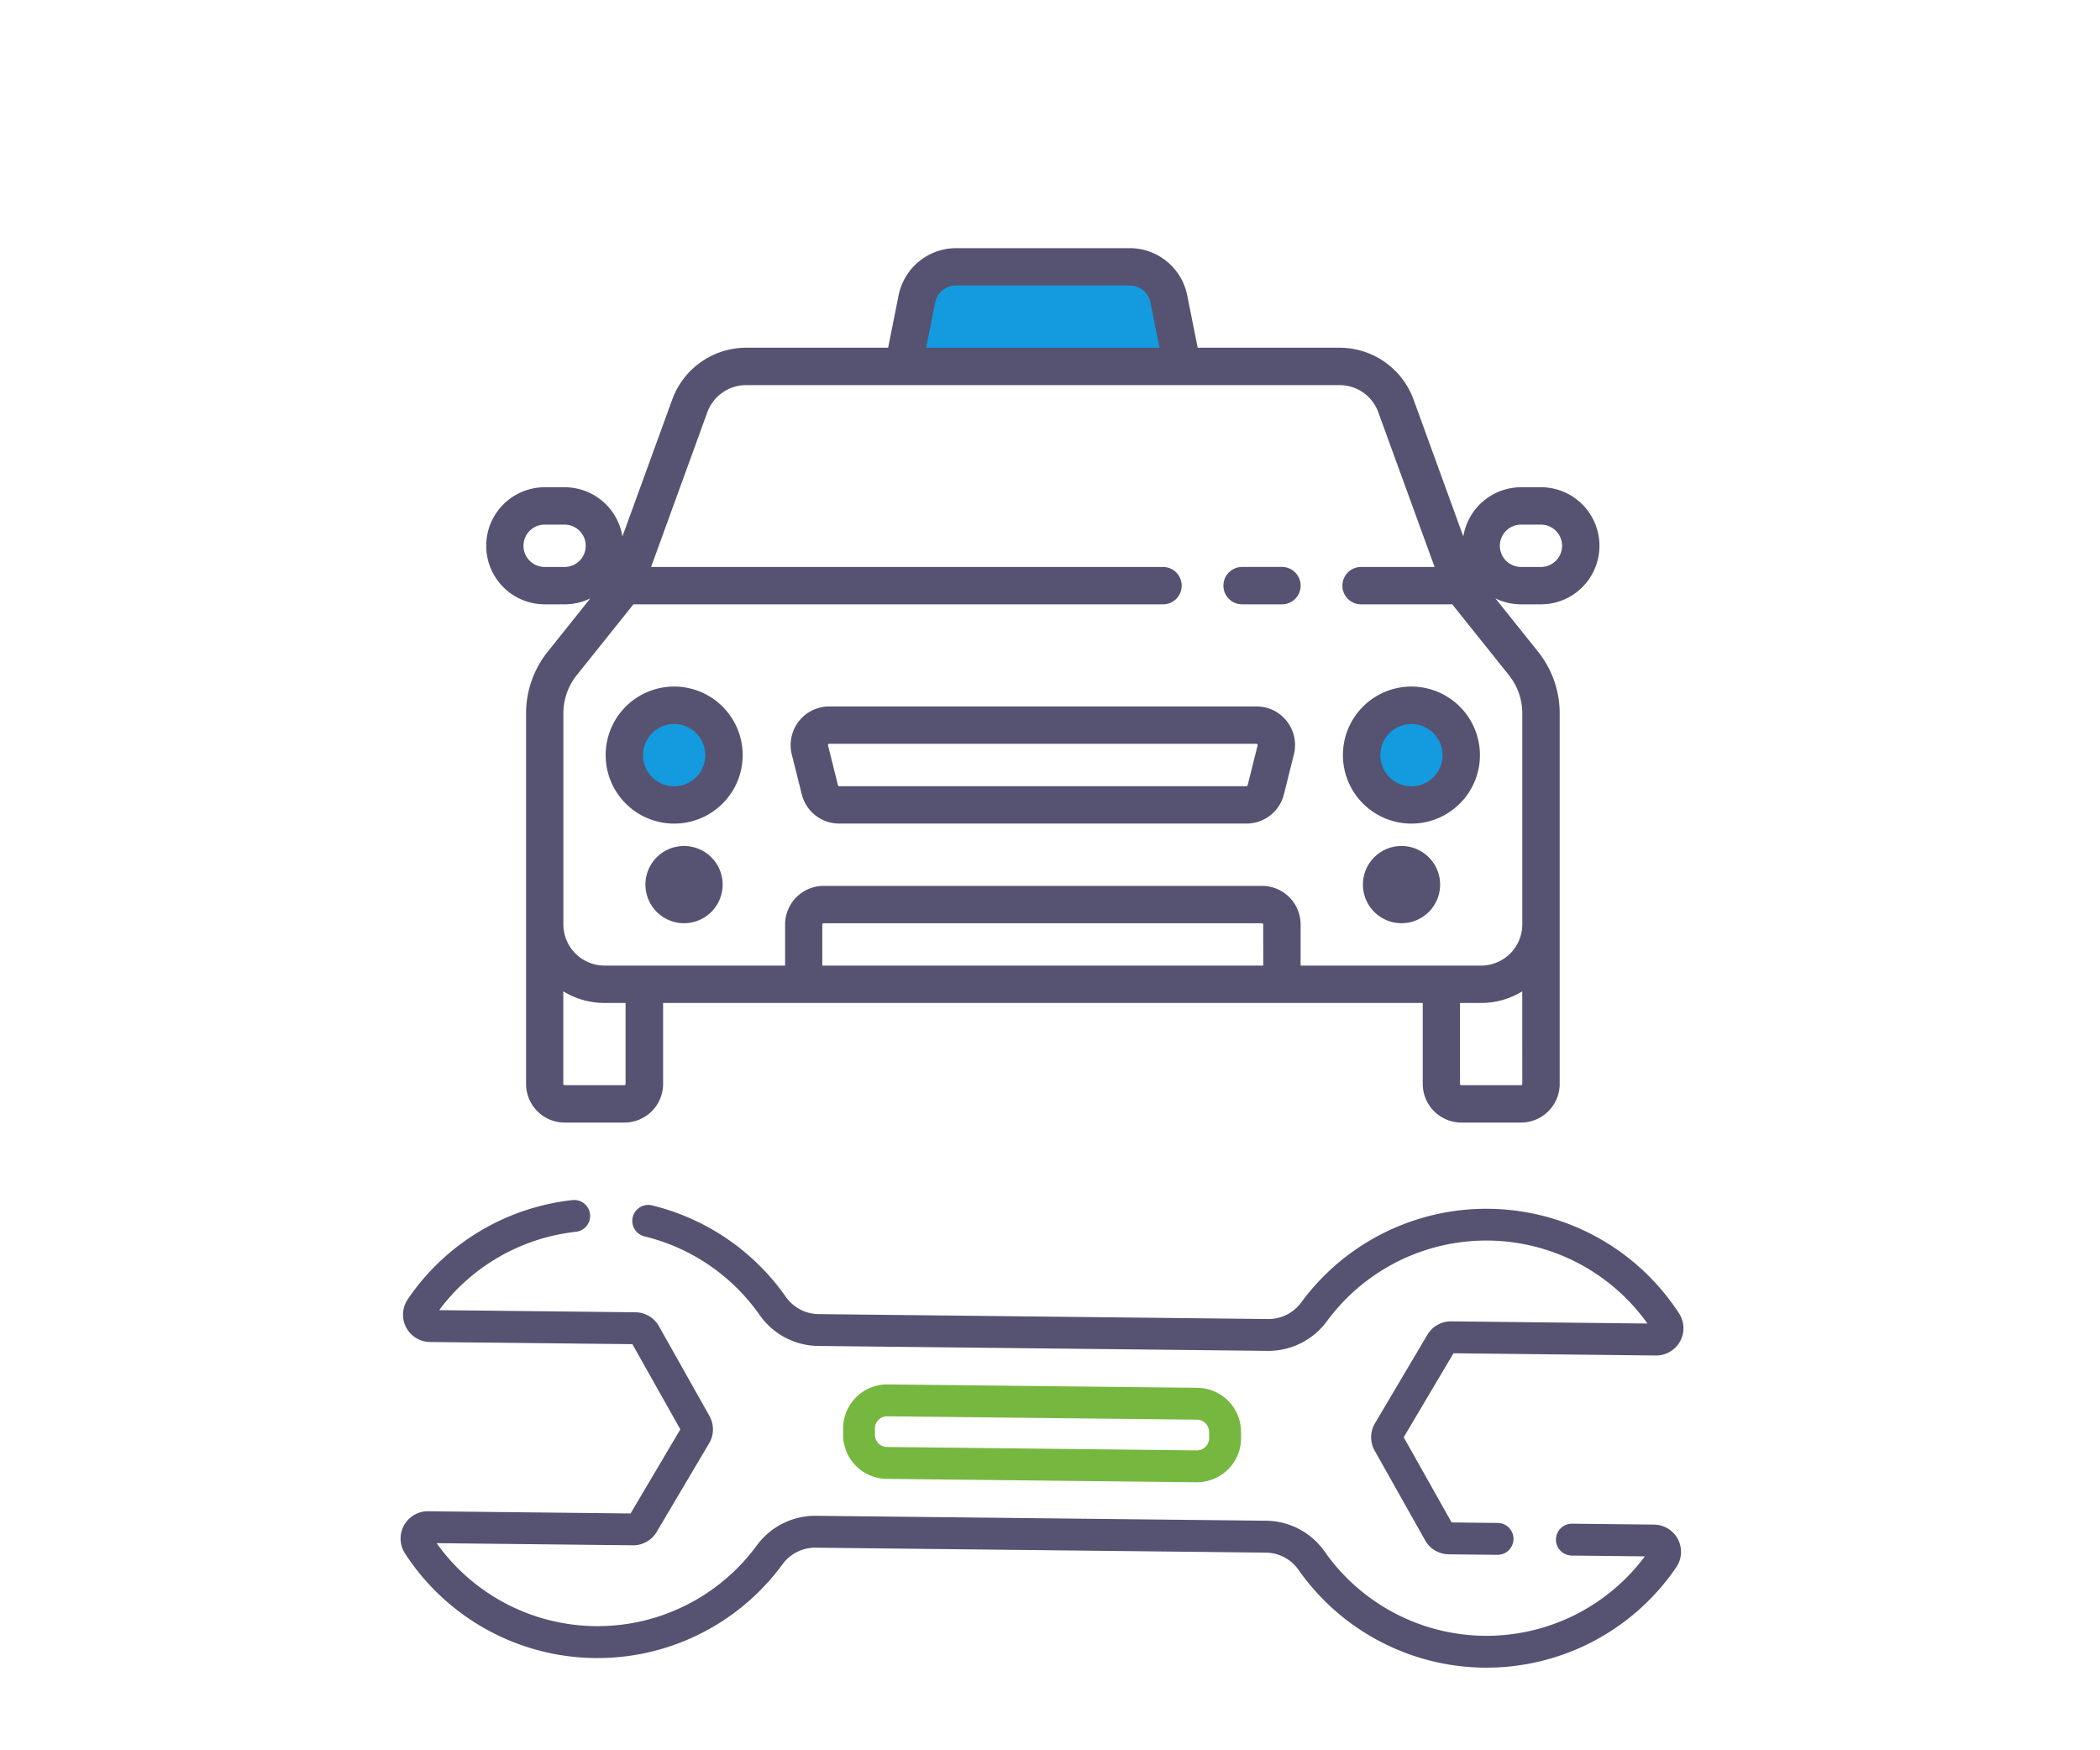 <svg xmlns="http://www.w3.org/2000/svg" xmlns:xlink="http://www.w3.org/1999/xlink" width="120" height="100" viewBox="0 0 120 100"><defs><clipPath id="b"><rect width="120" height="100"/></clipPath></defs><g id="a" clip-path="url(#b)"><g transform="translate(27.777 14.173)"><path d="M2844.829,3338a2.7,2.7,0,1,1-2.7-2.7,2.7,2.7,0,0,1,2.7,2.7" transform="translate(-2789.346 -3308.841)" fill="#149ade"/><path d="M2729.677,3337.694a2.7,2.7,0,1,1-2.7-2.7,2.7,2.7,0,0,1,2.7,2.7" transform="translate(-2716.016 -3308.647)" fill="#149ade"/><path d="M2767.074,3269.895a10.6,10.6,0,0,1,.248-1.219c.406-1.566,1.4-4.09,3.572-4.182,3.161-.132,9.88-.262,10.8,1.054a12.527,12.527,0,0,1,1.315,4.215" transform="translate(-2743.27 -3263.703)" fill="#149ade"/><path d="M2820.882,3312.617h-2.276a1.068,1.068,0,1,0,0,2.136h2.276a1.068,1.068,0,1,0,0-2.136" transform="translate(-2775.405 -3294.398)" fill="#565271"/><path d="M2777.8,3335.411a2.2,2.2,0,0,0-1.741-.85h-24.413a2.209,2.209,0,0,0-2.139,2.743l.571,2.278a2.2,2.2,0,0,0,2.138,1.67h23.273a2.2,2.2,0,0,0,2.14-1.67l.569-2.278a2.2,2.2,0,0,0-.4-1.893m-1.671,1.375-.572,2.278a.072.072,0,0,1-.068.054h-23.273a.072.072,0,0,1-.068-.054l-.569-2.278a.074.074,0,0,1,.067-.09h24.413a.062.062,0,0,1,.054.029.066.066,0,0,1,.016.061" transform="translate(-2732.039 -3308.373)" fill="#565271"/><path d="M2761.808,3282.81a3.345,3.345,0,1,0,0-6.69h-1.134a3.35,3.35,0,0,0-3.3,2.813l-2.847-7.832a4.5,4.5,0,0,0-4.214-2.952h-8.117l-.6-3a3.352,3.352,0,0,0-3.279-2.689h-9.93a3.357,3.357,0,0,0-3.281,2.689l-.6,3h-8.12a4.5,4.5,0,0,0-4.214,2.952l-2.849,7.831a3.348,3.348,0,0,0-3.3-2.812h-1.138a3.345,3.345,0,1,0,0,6.69h1.138a3.347,3.347,0,0,0,1.465-.339l-2.439,3.051a5.641,5.641,0,0,0-1.232,3.511v21.177a2.208,2.208,0,0,0,2.206,2.208h3.416a2.21,2.21,0,0,0,2.209-2.208v-4.626h43.408v4.626a2.21,2.21,0,0,0,2.208,2.208h3.417a2.209,2.209,0,0,0,2.2-2.208v-21.177a5.635,5.635,0,0,0-1.231-3.511l-2.441-3.051a3.349,3.349,0,0,0,1.467.339Zm-55.791-2.135h-1.138a1.21,1.21,0,1,1,0-2.42h1.138a1.21,1.21,0,0,1,0,2.42m21.176-15.11a1.213,1.213,0,0,1,1.187-.973h9.93a1.211,1.211,0,0,1,1.186.973l.518,2.585h-13.338Zm-17.69,44.646a.07.07,0,0,1-.07.071h-3.416a.072.072,0,0,1-.072-.071v-5.291a4.479,4.479,0,0,0,2.35.664h1.208Zm36.441-6.76h-25.2V3301.1a.071.071,0,0,1,.071-.07h25.051a.074.074,0,0,1,.073.07Zm14.8,6.76a.071.071,0,0,1-.071.071h-3.417a.069.069,0,0,1-.071-.071v-4.626h1.209a4.474,4.474,0,0,0,2.348-.664Zm-.765-23.355a3.5,3.5,0,0,1,.765,2.178V3301.1a2.354,2.354,0,0,1-2.348,2.349h-10.319V3301.1a2.21,2.21,0,0,0-2.207-2.205h-25.051a2.207,2.207,0,0,0-2.2,2.205v2.349h-10.32a2.353,2.353,0,0,1-2.35-2.349v-12.067a3.491,3.491,0,0,1,.766-2.178l3.236-4.045h30.229a1.068,1.068,0,1,0,0-2.135h-29.219l3.216-8.844a2.358,2.358,0,0,1,2.209-1.545h33.928a2.348,2.348,0,0,1,2.2,1.545l3.219,8.844h-4.168a1.068,1.068,0,1,0,0,2.135h5.177Zm-.518-7.392a1.213,1.213,0,0,1,1.212-1.209h1.134a1.21,1.21,0,1,1,0,2.42h-1.134a1.213,1.213,0,0,1-1.212-1.211" transform="translate(-2701.533 -3262.455)" fill="#565271"/><path d="M2728.824,3356.513a2.206,2.206,0,1,0,2.2,2.206,2.208,2.208,0,0,0-2.2-2.206" transform="translate(-2717.507 -3322.352)" fill="#565271"/><path d="M2841.683,3356.513a2.206,2.206,0,1,0,2.208,2.206,2.21,2.21,0,0,0-2.208-2.206" transform="translate(-2789.375 -3322.352)" fill="#565271"/><path d="M2724.263,3331.429a3.915,3.915,0,1,0,3.914,3.916,3.918,3.918,0,0,0-3.914-3.916m0,5.7a1.779,1.779,0,1,1,1.778-1.779,1.782,1.782,0,0,1-1.778,1.779" transform="translate(-2713.515 -3306.377)" fill="#565271"/><path d="M2840.255,3331.429a3.915,3.915,0,1,0,3.913,3.916,3.922,3.922,0,0,0-3.913-3.916m0,5.7a1.779,1.779,0,1,1,1.779-1.779,1.781,1.781,0,0,1-1.779,1.779" transform="translate(-2787.377 -3306.377)" fill="#565271"/></g><g transform="translate(22.886 68.566)"><path d="M2785.076,3436.263l-17.7-.193a2.522,2.522,0,0,0-2.547,2.492l0,.357a2.523,2.523,0,0,0,2.493,2.548l17.7.193a2.523,2.523,0,0,0,2.547-2.492l0-.357a2.523,2.523,0,0,0-2.493-2.547Zm-.039,3.576-17.7-.194a.7.7,0,0,1-.69-.706l0-.357a.7.7,0,0,1,.706-.691l17.7.193a.7.7,0,0,1,.691.706l0,.358a.7.7,0,0,1-.707.691Zm0,0" transform="translate(-2739.538 -3425.539)" fill="#76b740"/><path d="M2784.665,3421.668l-3,5.067a1.562,1.562,0,0,0-.016,1.557l2.888,5.131a1.562,1.562,0,0,0,1.339.793l2.787.03a.91.91,0,0,0,.02-1.821l-2.635-.029-2.738-4.866,2.844-4.8,11.569.127a1.559,1.559,0,0,0,1.325-2.4,13.133,13.133,0,0,0-21.588-.64,2.321,2.321,0,0,1-1.883.958l-25.722-.282a2.322,2.322,0,0,1-1.862-1,13.119,13.119,0,0,0-7.622-5.208.911.911,0,1,0-.431,1.77,11.294,11.294,0,0,1,6.563,4.485,4.144,4.144,0,0,0,3.332,1.772l25.722.281a4.151,4.151,0,0,0,3.369-1.7,11.309,11.309,0,0,1,18.312.138l-11.218-.124a1.561,1.561,0,0,0-1.355.764Zm0,0" transform="translate(-2725.984 -3413.979)" fill="#565271"/><path d="M2711.45,3419.345a1.559,1.559,0,0,0,1.272,2.433l11.568.126,2.739,4.866-2.844,4.805-11.57-.126a1.559,1.559,0,0,0-1.325,2.4,13.107,13.107,0,0,0,21.577.629,2.314,2.314,0,0,1,1.876-.948l25.76.282a2.312,2.312,0,0,1,1.855.989,13.117,13.117,0,0,0,21.586-.159,1.558,1.558,0,0,0-1.273-2.431l-4.685-.052a.91.91,0,0,0-.02,1.821l4.18.046a11.292,11.292,0,0,1-18.3-.276,4.141,4.141,0,0,0-3.323-1.76l-25.76-.282a4.141,4.141,0,0,0-3.36,1.688,11.286,11.286,0,0,1-18.3-.125l11.216.122a1.56,1.56,0,0,0,1.358-.763l3-5.068a1.561,1.561,0,0,0,.016-1.557l-2.888-5.132a1.56,1.56,0,0,0-1.339-.793l-11.217-.122a11.269,11.269,0,0,1,7.815-4.476.911.911,0,0,0-.2-1.811,13.1,13.1,0,0,0-9.413,5.669Zm0,0" transform="translate(-2711.039 -3413.671)" fill="#565271"/></g></g></svg>